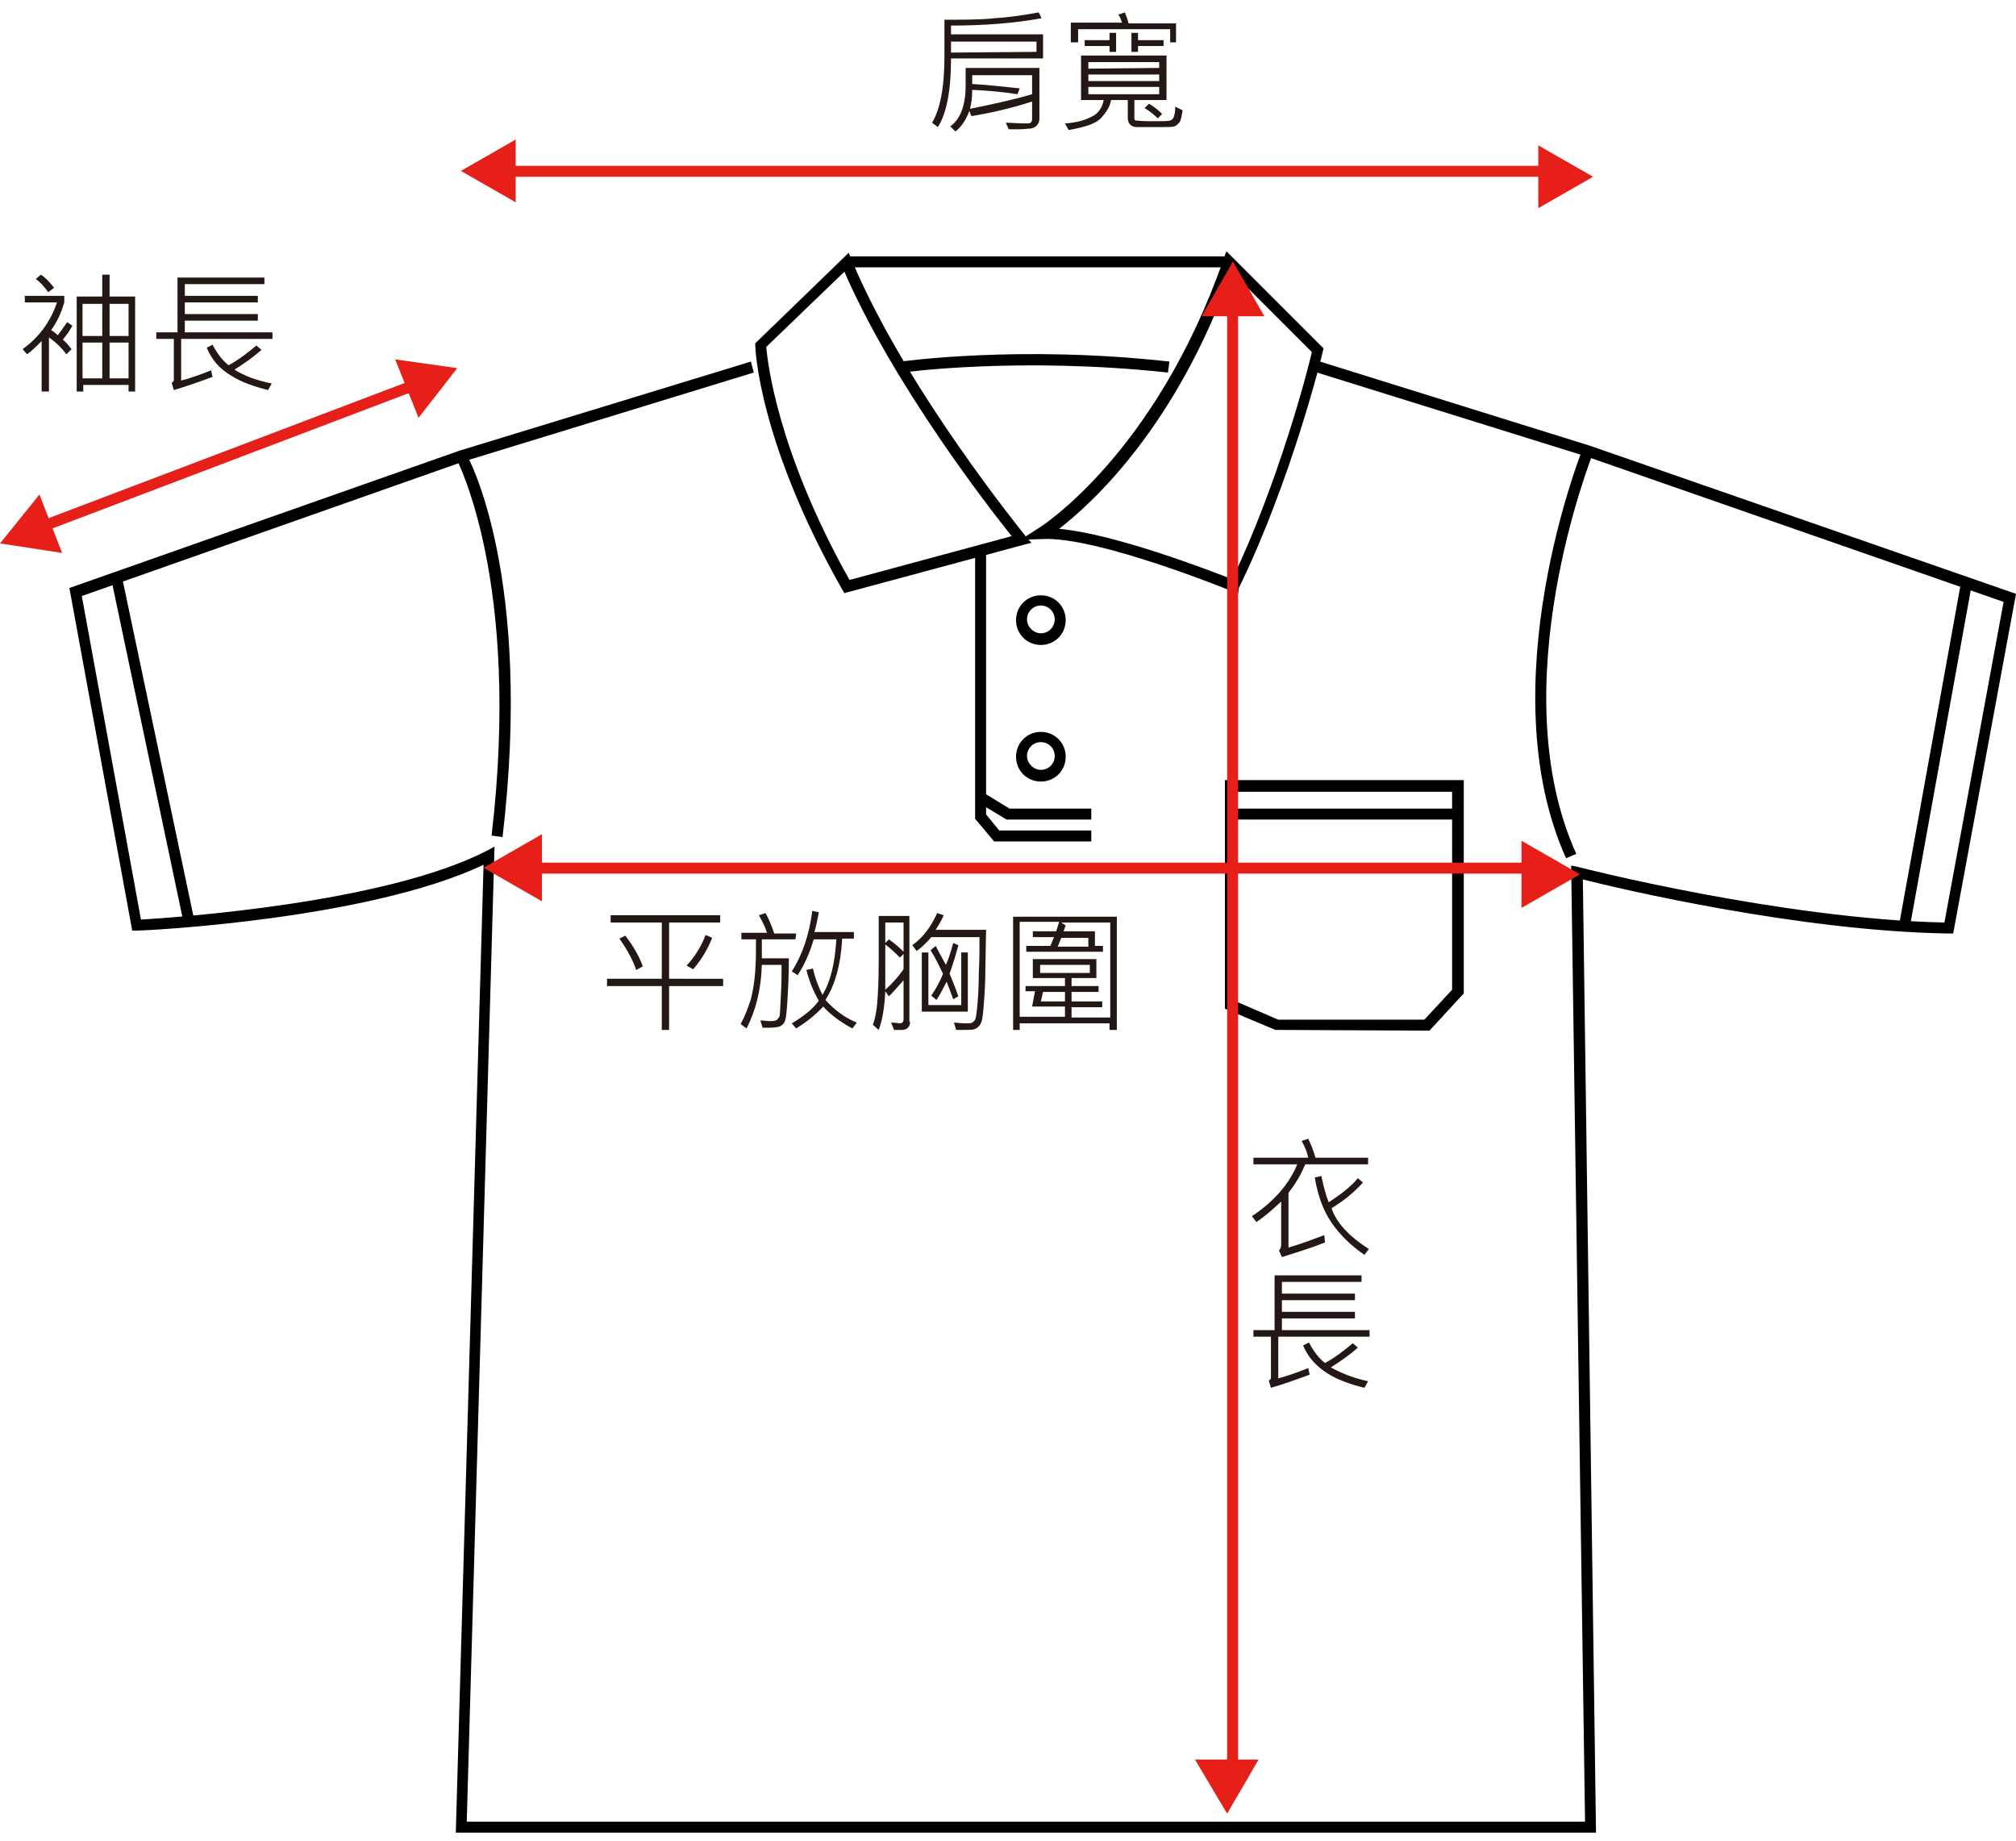 <?xml version="1.0" encoding="utf-8"?>
<!-- Generator: Adobe Illustrator 19.2.1, SVG Export Plug-In . SVG Version: 6.00 Build 0)  -->
<svg version="1.1" id="圖層_1" xmlns="http://www.w3.org/2000/svg" xmlns:xlink="http://www.w3.org/1999/xlink" x="0px" y="0px"
	 viewBox="0 0 276 252" style="enable-background:new 0 0 276 252;" xml:space="preserve">
<style type="text/css">
	.st0{fill:#E61F19;}
	.st1{fill:#231815;}
</style>
<g>
	<path d="M218.5,250.9H62.4l3.8-132.5c-15.9,7.5-46.1,9-47.4,9h-0.7L9.5,80.5l53.4-18.8l39.9-12.2l0.4,1.5L63.4,63.2L11.2,81.6
		l8.1,44.3c4.7-0.3,33.2-2.2,47.3-9.4l1.1-0.6l-3.8,133.5H217l-1.9-130.9l1,0.2c0.3,0.1,27.8,7.1,50.1,7.6l8.1-43.9l-57.1-19.9
		L180.3,51l0.4-1.5L217.6,61L276,81.3l-8.6,46.5h-0.6c-20.3-0.3-45-6.1-50.1-7.4L218.5,250.9z"/>
	<path d="M115.6,81.2l-0.3-0.5c-11.4-20.1-11.9-32.9-11.9-33.4V47l12.8-12.4l0.4,1c7.5,17.9,23.7,37.6,23.8,37.8l0.8,0.9L115.6,81.2
		z M104.9,47.5c0.2,2.1,1.5,14.2,11.4,31.9l22.2-6c-3.2-4-16.1-20.6-22.9-36.2L104.9,47.5z"/>
	<path d="M169.5,81.3l-0.7-0.3c-0.2-0.1-18.6-7.6-26.1-7.2l-3,0.1l2.5-1.6c0.2-0.1,16-10.1,25.3-36.8l0.4-1.1l13.3,13.3l-0.1,0.4
		c0,0.2-4.3,17.7-11.5,32.4L169.5,81.3z M145,72.4c7.7,0.7,20.6,5.7,23.7,6.9c6.3-13.2,10.3-28.4,10.9-31.1l-11-11
		C161,58.5,149.5,68.9,145,72.4z"/>
	<rect x="115.9" y="35.1" width="52.4" height="1.5"/>
	<path d="M159.9,51c-20.6-2.2-36.3,0-36.4,0l-0.2-1.5c0.2,0,16.1-2.3,36.8,0L159.9,51z"/>
	<polygon points="149.4,115.2 136.1,115.2 133.5,112.1 133.5,75.4 135,75.4 135,111.5 136.8,113.7 149.4,113.7 	"/>
	<polygon points="149.4,112.2 137.8,112.2 133.8,109.8 134.6,108.5 138.2,110.7 149.4,110.7 	"/>
	<rect x="20.2" y="78.5" transform="matrix(0.978 -0.206 0.206 0.978 -20.726 6.535)" width="1.5" height="48.1"/>
	<path d="M68.8,114.6l-1.5-0.2c4.1-35-4.8-51.4-4.8-51.6l1.3-0.7C64.2,62.7,73,79,68.8,114.6z"/>
	<path d="M214.4,117.5c-10.6-23.6,2.1-55.7,2.3-56.1l1.4,0.6c-0.1,0.3-12.7,31.9-2.3,54.9L214.4,117.5z"/>
	<rect x="241.2" y="102.8" transform="matrix(0.178 -0.984 0.984 0.178 115.881 345.786)" width="47.2" height="1.5"/>
	<path d="M195.7,141.1l-21.1-0.1l-6.9-2.9v-31.3h32.7V136L195.7,141.1z M175,139.6h20l3.8-4.1v-27.1h-29.6v28.7L175,139.6z"/>
	<rect x="168.4" y="110.7" width="31.1" height="1.5"/>
	<path d="M142.5,88.3c-1.9,0-3.4-1.5-3.4-3.4s1.5-3.4,3.4-3.4s3.4,1.5,3.4,3.4S144.4,88.3,142.5,88.3z M142.5,82.9
		c-1.1,0-1.9,0.9-1.9,1.9s0.9,1.9,1.9,1.9c1.1,0,1.9-0.9,1.9-1.9S143.6,82.9,142.5,82.9z"/>
	<path d="M142.5,107c-1.9,0-3.4-1.5-3.4-3.4s1.5-3.4,3.4-3.4s3.4,1.5,3.4,3.4S144.4,107,142.5,107z M142.5,101.6
		c-1.1,0-1.9,0.9-1.9,1.9s0.9,1.9,1.9,1.9c1.1,0,1.9-0.9,1.9-1.9S143.6,101.6,142.5,101.6z"/>
	<g>
		
			<rect x="3.3" y="61.7" transform="matrix(0.935 -0.355 0.355 0.935 -20.163 15.116)" class="st0" width="55.6" height="1.5"/>
		<polygon class="st0" points="0,74.4 5.4,67.7 8.5,75.7 		"/>
		<polygon class="st0" points="62.6,50.4 57.3,57.2 54.1,49.2 		"/>
	</g>
	<g>
		<polygon class="st0" points="63.1,23.4 70.6,19.1 70.6,27.7 		"/>
		<polygon class="st0" points="218.1,24.2 210.6,28.5 210.6,19.9 		"/>
		<rect x="68.9" y="22.7" class="st0" width="143.8" height="1.5"/>
	</g>
	<g>
		<polygon class="st0" points="168.8,35.8 173.1,43.3 164.5,43.3 		"/>
		<polygon class="st0" points="168,248.3 163.6,240.9 172.3,240.9 		"/>
		<rect x="168" y="41.9" class="st0" width="1.5" height="202.1"/>
	</g>
	<g>
		<path class="st1" d="M142.8,8h-12.6c0,4.4-0.6,7.5-1.8,9.4l-0.8-0.6c1.1-1.8,1.7-4.8,1.7-9.1v-5c2.7,0,5,0,6.8-0.2
			c1.8-0.1,3.9-0.4,6.1-0.8l0.4,0.8c-3.9,0.7-8,1-12.4,1v1.2h12.6V8z M142.3,16.2c0,0.4-0.1,0.7-0.3,0.9c-0.2,0.3-0.5,0.4-0.9,0.5
			c-0.4,0-0.9,0.1-1.5,0.1c-0.4,0-0.9,0-1.5,0l-0.4-0.9c0.6,0,1.6,0.1,3,0.1c0.4,0,0.6-0.2,0.6-0.6v-2.4c-3.1,1-5.9,1.6-8.3,2
			l-0.3-0.7c-0.4,1.1-1,2.1-1.9,2.8l-0.7-0.7c1.4-1,2.1-2.9,2.1-5.6V9.3h10.1L142.3,16.2L142.3,16.2z M141.9,7.1V5.7h-11.7v1.5
			L141.9,7.1L141.9,7.1z M141.3,12.9v-2.6h-8.2v1.2c1.7,0.1,3.8,0.3,6.5,0.6l-0.3,0.8c-1.9-0.3-4-0.5-6.2-0.6c0,1-0.1,1.8-0.3,2.6
			C135.7,14.3,138.6,13.7,141.3,12.9z"/>
		<path class="st1" d="M161.9,15.1c-0.1,0.7-0.2,1.3-0.4,1.6c-0.2,0.3-0.5,0.5-0.7,0.6c-0.3,0.1-0.9,0.1-1.9,0.1h-3.2
			c-0.8,0-1.3-0.4-1.3-1.3v-2.4h-2.3c-0.1,0.8-0.6,1.6-1.3,2.4c-0.7,0.8-2.2,1.3-4.5,1.7l-0.5-0.9c1.5-0.1,2.6-0.4,3.6-0.9
			c0.9-0.4,1.5-1.2,1.7-2.3H148V7.6h11.7v6.1h-4.4v2.5c0,0.2,0.1,0.3,0.2,0.3c0.1,0,0.8,0.1,2.1,0.1c1.5,0,2.3,0,2.6-0.1
			c0.2-0.1,0.4-0.2,0.5-0.5s0.2-0.7,0.2-1.4L161.9,15.1z M161.1,5.8h-0.9V4h-12.6v1.8h-1V3.1h7c-0.1-0.3-0.2-0.7-0.5-1.1l0.9-0.3
			c0.2,0.5,0.4,1,0.5,1.5h6.5v2.6H161.1z M152.8,7.1h-0.9V6.3h-3.4V5.5h3.4v-1h0.9V7.1z M158.7,9.3V8.5H149v0.9L158.7,9.3L158.7,9.3
			z M158.7,11.1v-0.9H149v0.9H158.7z M158.7,12.9v-1H149v1H158.7z M159.3,6.3h-3.5v0.8h-0.9V4.5h0.9v1h3.5V6.3z M159.1,15.6
			l-0.6,0.6c-0.5-0.5-1.1-1-1.8-1.4l0.6-0.6C158,14.6,158.6,15.1,159.1,15.6z"/>
	</g>
	<g>
		<path class="st1" d="M9.9,44.6c-0.3,0.6-0.8,1.3-1.3,1.9c0.4,0.3,0.8,0.8,1.2,1.3l-0.7,0.7c-0.7-0.9-1.5-1.7-2.4-2.3v7.4h-1v-6.9
			c-0.7,0.7-1.4,1.4-2,1.8l-0.6-0.7c2.2-1.6,3.8-3.7,4.7-6.4H3.4v-0.9h5.4v0.9c-0.4,1.4-1,2.7-1.8,3.8c0.4,0.2,0.7,0.5,0.9,0.7
			c0.4-0.5,0.8-1.1,1.3-1.8L9.9,44.6z M7.4,39.4L6.6,40c-0.5-0.7-1-1.3-1.7-1.8l0.7-0.6C6.2,38,6.8,38.6,7.4,39.4z M18.5,53.6h-0.9
			v-0.9h-6.2v0.9h-0.9v-13H14v-3h1v3h3.5V53.6z M14,46v-4.4h-2.7V46H14z M14,51.8v-4.9h-2.7v4.9H14z M17.6,46v-4.4H15V46H17.6z
			 M17.6,51.8v-4.9H15v4.9H17.6z"/>
		<path class="st1" d="M37.3,46.4H24.8v5.7c1.2-0.3,2.6-0.8,4.1-1.4l0.2,0.9c-1.9,0.7-3.6,1.3-5.3,1.8l-0.3-1
			c0.2-0.1,0.3-0.2,0.3-0.4v-5.6h-2.4v-0.9h2.9V38h11.9v0.9H25.3v1.6h10v0.9h-10V43h10v0.9h-10v1.6h12V46.4z M37.2,52.5l-0.5,0.9
			c-2-0.5-3.7-1.1-5.1-2c-1.5-0.9-2.6-2.1-3.3-3.8l0.8-0.4c0.7,1.3,1.4,2.2,2.2,2.8c1.3-0.7,2.5-1.6,3.8-2.7l0.7,0.6
			c-0.9,0.8-2.1,1.7-3.7,2.7C33.5,51.5,35.2,52.1,37.2,52.5z"/>
	</g>
	<g>
		<path class="st1" d="M187.3,159.4h-8.6c-0.5,1.2-1.2,2.5-2.3,3.9v7.5c1.7-0.5,3.3-1.1,4.9-1.7l0.1,1c-2,0.8-4,1.4-5.9,2l-0.4-0.9
			c0.2-0.2,0.3-0.5,0.3-0.8v-5.9c-1.2,1.1-2.3,2.1-3.4,2.8l-0.6-0.8c3-2,5.1-4.4,6.2-7.1h-6v-0.9h7.5c-0.1-0.6-0.4-1.4-0.9-2.3
			l0.9-0.3c0.4,0.8,0.7,1.6,1,2.6h7.2V159.4z M187.4,171l-0.6,0.8c-1.9-1.3-3.4-2.8-4.5-4.4s-1.9-3.7-2.3-6.2l0.9-0.2
			c0.3,1.4,0.6,2.6,1,3.6c1.7-1.1,3.1-2.2,4-3.3l0.7,0.6c-1.2,1.3-2.6,2.5-4.3,3.5C182.9,167.3,184.6,169.2,187.4,171z"/>
		<path class="st1" d="M187.4,183H175v5.7c1.2-0.3,2.6-0.8,4.1-1.4l0.2,0.9c-1.9,0.7-3.6,1.3-5.3,1.8l-0.3-1
			c0.2-0.1,0.3-0.2,0.3-0.4V183h-2.4v-0.9h2.9v-7.5h11.9v0.9h-10.9v1.6h10v0.9h-10v1.6h10v0.9h-10v1.6h12v0.9H187.4z M187.3,189.1
			l-0.5,0.9c-2-0.5-3.7-1.1-5.1-2s-2.6-2.1-3.3-3.8l0.8-0.4c0.7,1.3,1.4,2.2,2.2,2.8c1.3-0.7,2.5-1.6,3.8-2.7l0.7,0.6
			c-0.9,0.8-2.1,1.7-3.7,2.7C183.6,188,185.4,188.7,187.3,189.1z"/>
	</g>
	<g>
		<polygon class="st0" points="66.2,118.8 74.2,114.2 74.2,123.4 		"/>
		<polygon class="st0" points="216.3,119.7 208.3,124.3 208.3,115.1 		"/>
		<rect x="72.7" y="118.1" class="st0" width="138.2" height="1.5"/>
	</g>
	<g>
		<path class="st1" d="M99,135h-7.4v6h-1v-6h-7.5v-1h7.5v-7.7h-7v-1h15v1h-7v7.7H99V135z M88,132.3l-0.9,0.5
			c-0.4-1.2-1.1-2.6-2.3-4.3l0.8-0.4C86.7,129.5,87.5,130.9,88,132.3z M97.5,128.4c-0.6,1.5-1.4,2.9-2.6,4.3l-0.9-0.5
			c1.1-1.2,2-2.6,2.6-4.2L97.5,128.4z"/>
		<path class="st1" d="M108.9,128.6h-4.6c0,0.8,0,1.7,0,2.6h3.7c0,2.2-0.1,4.1-0.2,5.8c-0.1,1.6-0.2,2.6-0.4,2.9
			c-0.1,0.3-0.4,0.5-0.6,0.6s-0.8,0.2-1.5,0.2c-0.2,0-0.5,0-0.9,0l-0.3-1c0.4,0,0.9,0.1,1.3,0.1c0.6,0,0.9-0.1,1-0.2
			c0.1-0.1,0.2-0.3,0.3-0.4c0.1-0.2,0.1-1.1,0.2-2.8s0.1-3.1,0.1-4.3h-2.7c-0.1,3.3-0.8,6.2-2.1,8.7l-0.8-0.6c0.6-1.1,1-2.2,1.4-3.4
			c0.3-1.2,0.5-2.5,0.6-3.9s0.1-2.9,0.1-4.3h-2v-0.9h3.5c-0.2-0.7-0.6-1.5-1.1-2.4l0.9-0.3c0.4,0.7,0.8,1.6,1.2,2.8h3L108.9,128.6
			L108.9,128.6z M117.3,140l-0.6,0.8c-1.7-0.9-3-1.9-4-3c-0.9,1-2.1,2-3.7,3l-0.6-0.7c1.7-1,2.9-2,3.7-3.1c-0.7-1.2-1.3-2.6-1.7-4.2
			l0.9-0.2c0.3,1.4,0.8,2.6,1.3,3.6c1.1-1.8,1.7-4.3,1.9-7.6h-3.1c-0.5,1.7-1.2,3.4-2.2,4.9l-0.8-0.5c1.4-2.2,2.4-5,2.8-8.3l0.9,0.2
			c-0.2,1.1-0.4,2-0.6,2.7h5.4v0.9h-1.6c-0.2,3.6-1,6.4-2.3,8.4C114.3,138.3,115.6,139.3,117.3,140z"/>
		<path class="st1" d="M124.6,139.9c0,0.3-0.1,0.6-0.3,0.8c-0.2,0.2-0.5,0.3-0.8,0.3c-0.5,0-0.9,0-1.1,0l-0.4-1
			c0.7,0,1.1,0.1,1.2,0.1c0.3,0,0.5-0.2,0.5-0.5v-5.4c-0.7,0.8-1.4,1.6-2,2.2l-0.5-0.7c-0.1,2.2-0.4,4-0.9,5.3l-0.8-0.7
			c0.3-0.8,0.5-1.8,0.6-3s0.2-3.2,0.2-5.8v-6.1h4.2v14.5H124.6z M123.7,132.7v-2.1l-0.5,0.5c-0.6-0.6-1.2-1.2-2-1.8v2.1
			c0,2.1,0,3.4,0,4.1C122.2,134.6,123,133.7,123.7,132.7z M123.7,126.3h-2.5v2.8l0.5-0.5c0.7,0.5,1.3,1,2,1.7V126.3z M135,127.3
			l-0.1,5.5c0,1.7-0.1,3.2-0.2,4.5c-0.1,1.4-0.2,2.2-0.3,2.5s-0.2,0.5-0.4,0.7s-0.3,0.3-0.6,0.4c-0.2,0.1-0.7,0.1-1.3,0.1
			c-0.4,0-0.8,0-1.2,0l-0.3-1c0.5,0,1,0.1,1.4,0.1c0.6,0,1,0,1.1-0.1s0.3-0.2,0.4-0.4c0.1-0.2,0.2-0.8,0.3-1.9
			c0.1-1.1,0.2-2.6,0.2-4.4c0.1-1.8,0.1-3.5,0.1-5h-6.6c-0.6,0.7-1.3,1.4-2,1.9l-0.6-0.8c1.4-1,2.5-2.4,3.4-4.4l0.9,0.3
			c-0.2,0.5-0.6,1.2-1.1,2C128.1,127.3,135,127.3,135,127.3z M132.5,138.5h-6.3v-8.1h0.9v7.2h4.5v-7.2h0.9V138.5z M131.2,129.4
			c-0.3,1.2-0.7,2.5-1.2,3.9c0.5,1.2,0.9,2.2,1.2,3.1l-0.7,0.4c-0.4-1.1-0.7-1.9-0.9-2.4c-0.5,0.9-0.9,1.8-1.4,2.5l-0.7-0.6
			c0.6-0.9,1.2-1.9,1.6-3c-0.5-1-1-2.1-1.7-3.2l0.7-0.6c0.3,0.6,0.8,1.5,1.4,2.6c0.4-0.9,0.7-1.9,1-3L131.2,129.4z"/>
		<path class="st1" d="M152.9,141h-1v-0.9h-12.3v0.9h-0.9v-15.5h14.2V141z M152,139.3v-13h-6.7l0.6,0.4l-0.3,0.8h4.3v2h1.1v0.8
			h-10.5v-0.8h3.3l0.5-1.2h-2.9v-0.8h3.2l0.4-1.3h-5.4v13h6.2v-1.4h-4.5l0.4-2.1h-1.3V135h5.4v-1.1h-4.4v-2.6h8.7v2.6h-3.4v1.1h3.7
			v0.8h-3.7v1.3h4.2v0.8h-4.2v1.4H152z M149.2,133.2v-1.1h-6.8v1.1H149.2z M145.8,137.1v-1.3h-3l-0.3,1.3H145.8z M149,129.6v-1.2
			h-3.7l-0.5,1.2H149z"/>
	</g>
</g>
</svg>
